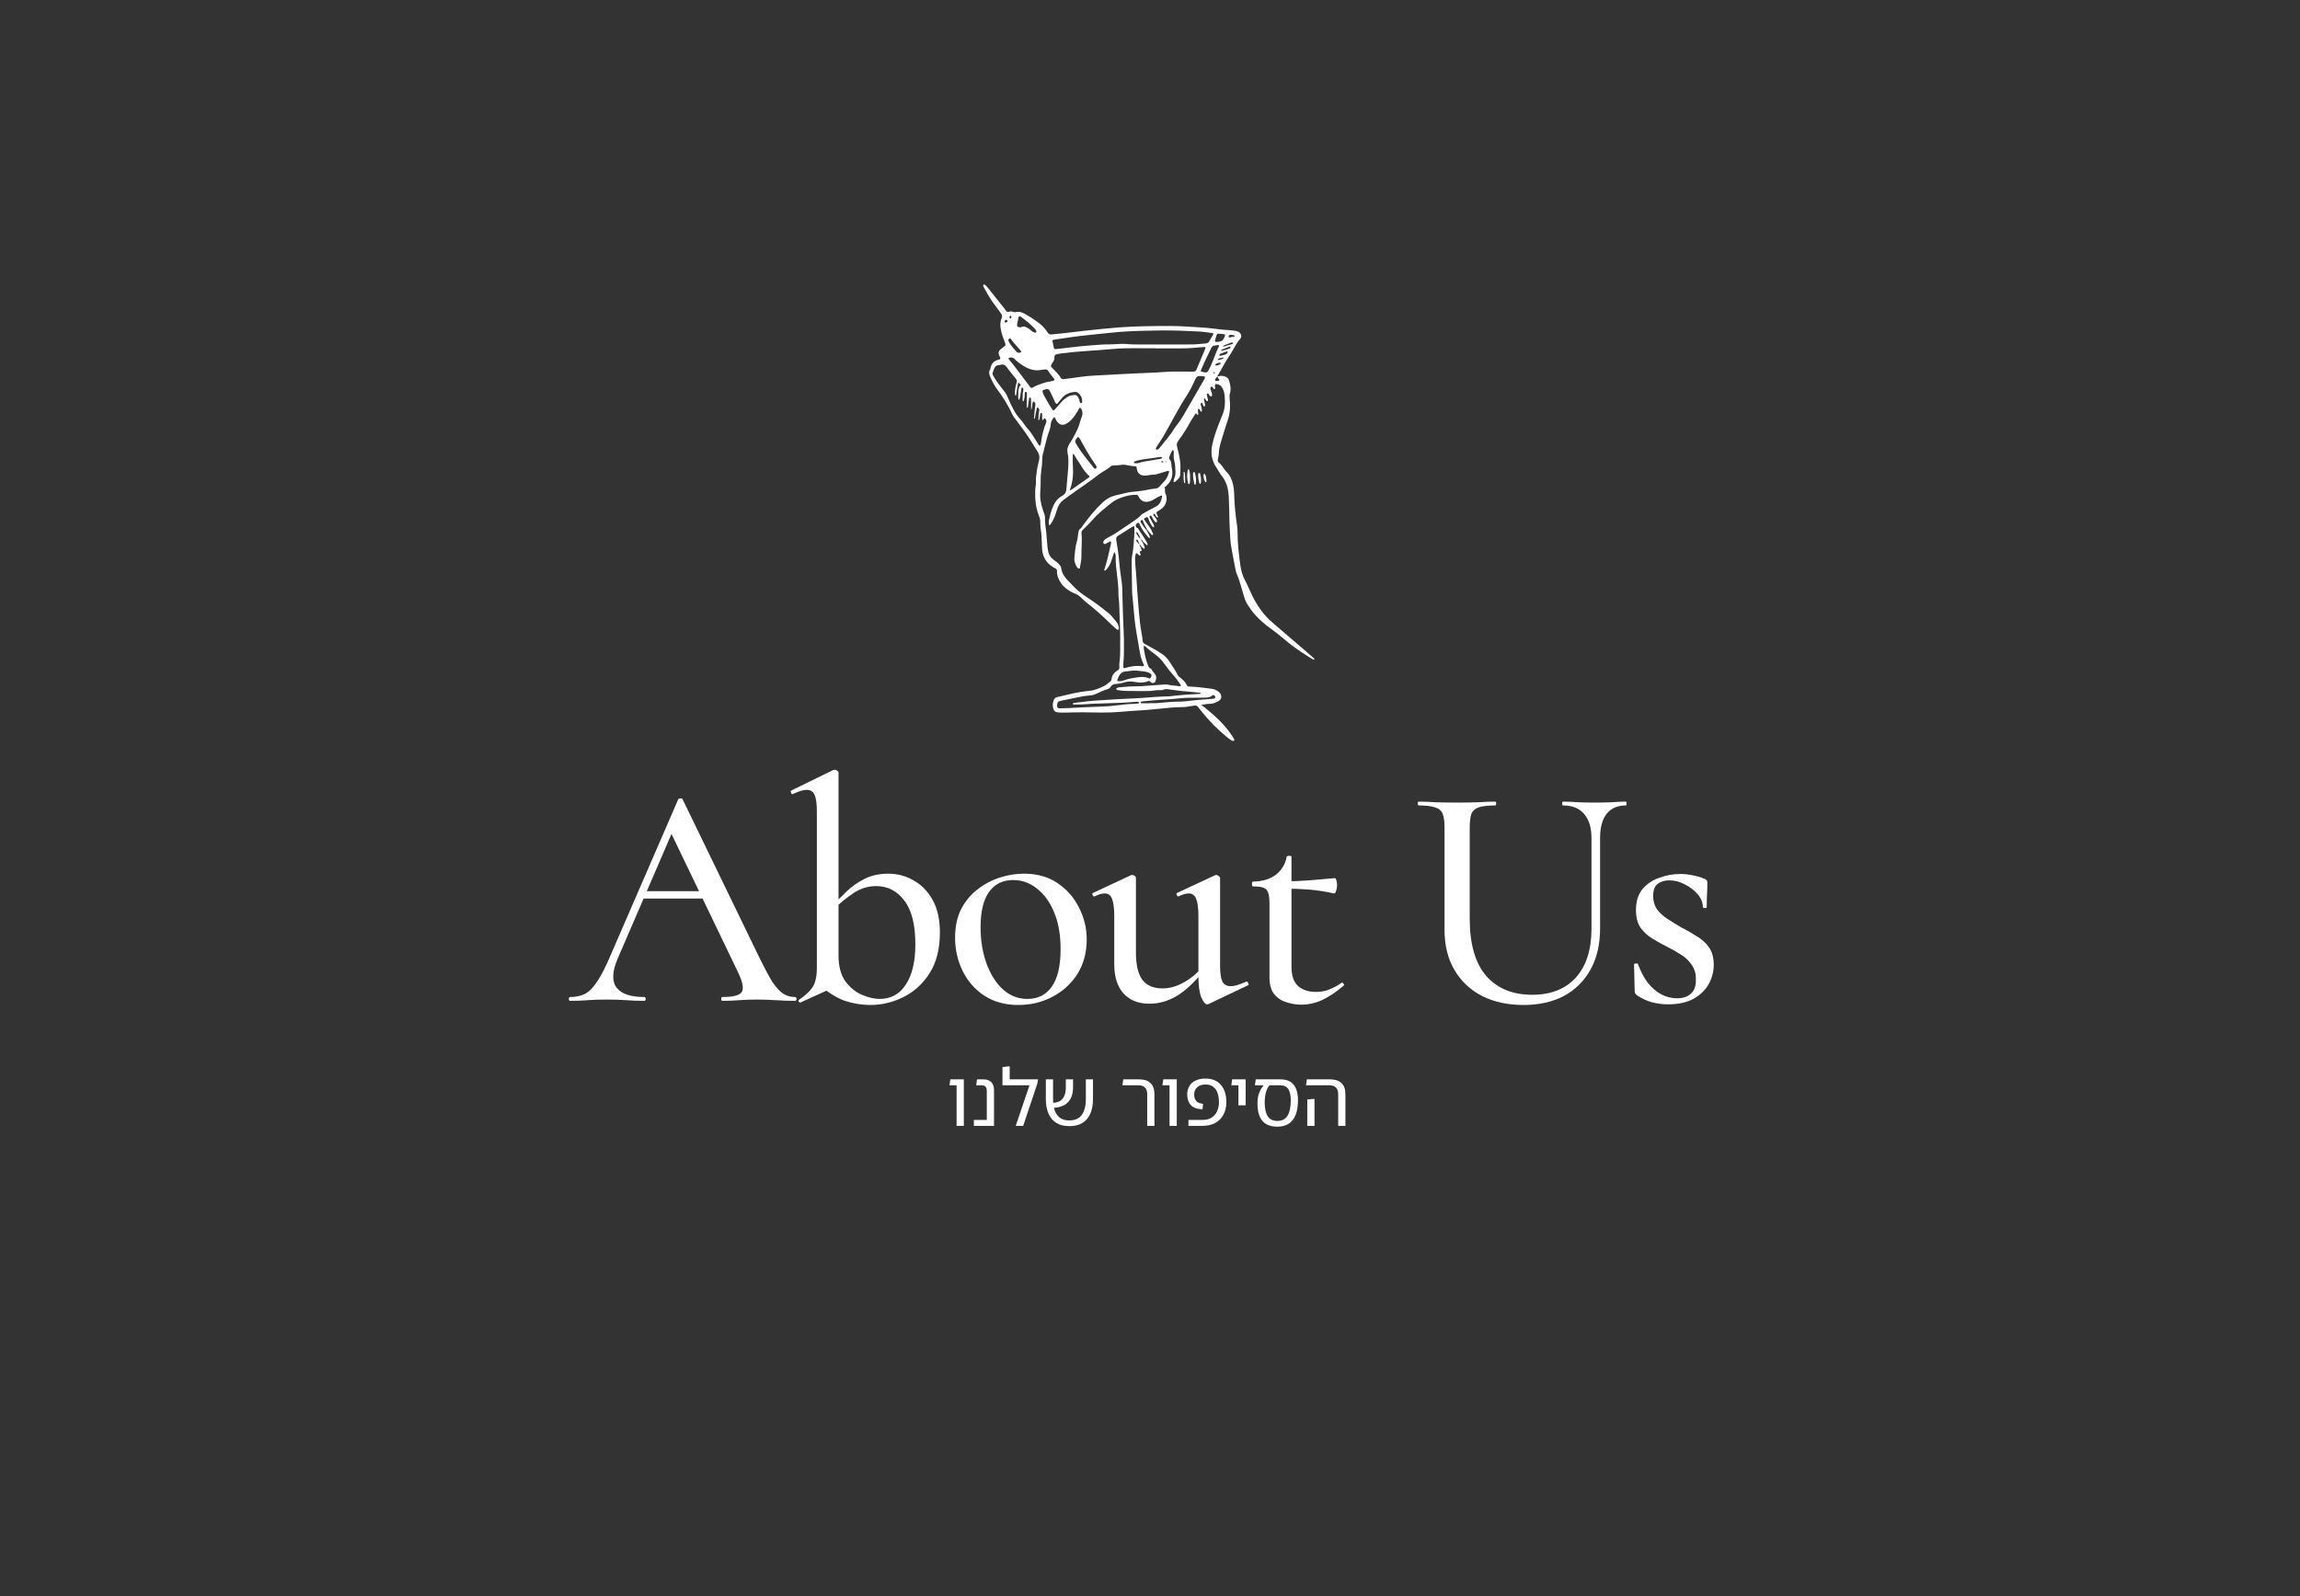 <svg width="938" height="651" viewBox="0 0 938 651" fill="none" xmlns="http://www.w3.org/2000/svg">
<rect x="0" y="0" width="938" height="651" fill="#333333" stroke="none"/>
<g clip-path="url(#clip0_2620_4895)">
<path d="M467.66 216.316C468.059 217.207 468.667 217.994 468.927 218.947C468.972 219.117 469.012 219.314 468.842 219.413C468.676 219.511 468.511 219.395 468.399 219.265C467.012 217.65 465.705 215.971 464.828 214.011C464.734 213.805 464.662 213.586 464.55 213.389C464.447 213.219 464.241 213.21 464.089 213.277C463.664 213.47 463.266 213.702 463.23 214.248C463.199 214.727 463.217 215.17 463.821 215.322C463.964 215.358 464.103 215.524 464.192 215.663C465.454 217.65 466.877 219.538 467.925 221.659C467.996 221.807 468.01 221.986 468.036 222.156C468.045 222.201 468.005 222.29 467.974 222.299C467.88 222.331 467.732 222.375 467.678 222.331C467.164 221.879 466.667 221.404 466.166 220.939C465.969 220.567 465.763 220.2 465.365 220.004C465.342 219.793 465.248 219.659 465.025 219.65C465.011 218.858 464.438 218.307 464.147 217.636C464.036 217.386 463.96 217.081 463.597 217.059C463.36 217.045 463.36 217.52 463.655 217.931C464.085 218.527 464.358 219.243 465.034 219.641C465.065 219.847 465.163 219.981 465.392 219.977C465.378 220.464 465.615 220.818 465.973 221.118C466.206 221.937 466.77 222.63 466.864 223.499C466.873 223.588 466.797 223.727 466.721 223.772C466.645 223.816 466.479 223.812 466.412 223.758C466.103 223.512 465.817 223.239 465.521 222.98C465.307 222.617 465.168 222.178 464.653 222.116C464.684 221.811 464.653 221.534 464.398 221.324C464.331 220.863 464.147 220.46 463.807 220.147C463.754 220.097 463.579 220.106 463.512 220.16C463.44 220.214 463.387 220.362 463.409 220.447C463.525 220.908 463.848 221.216 464.228 221.476C464.326 221.722 464.434 221.959 464.68 222.093C464.774 222.519 464.953 222.903 465.235 223.239C465.356 223.619 465.495 224 465.593 224.389C465.638 224.564 465.548 224.761 465.351 224.761C464.702 224.761 464.734 225.087 464.935 225.53C465.007 225.687 465.06 225.853 465.119 226.014C465.177 226.175 465.222 226.358 465.074 226.484C464.859 226.658 464.631 226.56 464.452 226.408C464.147 226.157 463.866 225.879 463.602 225.638C463.082 225.759 463.118 226.166 463.064 226.47C462.85 227.67 462.903 228.882 462.997 230.091C463.167 232.333 463.409 234.566 463.521 236.812C463.669 239.806 463.964 242.787 464.174 245.776C464.376 248.654 464.658 251.518 464.971 254.377C465.154 256.033 465.49 257.676 465.745 259.327C465.857 260.065 465.938 260.813 466.045 261.551C466.121 262.102 466.425 262.397 466.94 262.688C469.294 264.022 471.728 265.207 473.953 266.765C475.206 267.642 476.244 268.703 477.027 269.996C478.101 271.768 479.421 273.388 480.281 275.295C480.504 275.791 480.925 276.087 481.341 276.404C482.451 277.246 483.458 278.19 484.04 279.497C484.205 279.864 484.483 279.993 484.854 280.016C486.179 280.101 487.504 280.159 488.819 280.289C490.596 280.468 492.364 280.701 494.131 280.924C495.062 281.041 495.903 281.417 496.682 281.927C497.013 282.146 497.34 282.41 497.577 282.723C498.427 283.842 498.163 285.328 496.924 285.977C495.814 286.559 494.682 287.096 493.339 287.082C492.261 287.073 491.178 287.328 489.844 287.498C490.524 287.986 491.039 288.313 491.5 288.698C493.581 290.434 495.648 292.188 497.564 294.108C499.358 295.912 500.96 297.876 502.397 299.975C502.75 300.494 503.055 301.054 503.341 301.618C503.399 301.734 503.346 301.98 503.252 302.083C503.162 302.181 502.934 302.24 502.8 302.204C502.527 302.128 502.258 302.002 502.021 301.846C501.493 301.497 500.956 301.148 500.473 300.745C496.7 297.599 493.187 294.193 490.157 290.313C489.661 289.678 489.115 289.078 488.654 288.416C488.224 287.798 487.678 287.695 486.998 287.816C486.206 287.955 485.396 288.013 484.608 288.174C483.525 288.393 482.433 288.425 481.337 288.434C478.741 288.456 476.163 288.738 473.586 289.007C470.207 289.356 466.824 289.691 463.427 289.848C461.127 289.955 458.835 290.237 456.535 290.376C454.235 290.515 451.93 290.667 449.625 290.64C444.609 290.582 439.597 290.43 434.584 290.649C433.488 290.698 432.4 290.676 431.304 290.555C430.369 290.452 429.823 289.942 429.577 289.1C429.245 287.968 429.263 286.823 429.675 285.704C429.93 285.015 430.373 284.513 431.112 284.334C431.671 284.2 432.23 284.066 432.79 283.941C435.488 283.354 438.156 282.62 440.89 282.213C442.027 282.043 443.168 281.864 444.313 281.766C446.488 281.582 448.44 280.701 450.346 279.774C451.308 279.304 452.096 278.476 452.964 277.81C453.215 277.617 453.268 277.335 453.304 277.049C453.501 275.438 454.374 274.274 455.743 273.478C456.307 273.151 456.562 272.779 456.504 272.095C456.414 271.003 456.54 269.911 456.678 268.819C456.79 267.964 456.835 267.096 456.831 266.232C456.822 262.142 456.942 258.038 456.71 253.961C456.504 250.336 456.607 246.698 456.164 243.087C456.128 242.8 456.119 242.509 456.128 242.223C456.186 239.676 455.855 237.17 455.564 234.646C455.287 232.248 454.982 229.84 455 227.41C455.005 226.689 455.058 225.929 454.427 225.137C453.98 226.484 453.55 227.661 453.201 228.864C452.772 230.35 451.903 231.545 450.887 232.659C450.771 232.785 450.574 232.82 450.427 232.7C450.364 232.646 450.337 232.489 450.364 232.4C450.449 232.064 450.561 231.737 450.668 231.411C451.621 228.506 452.176 225.504 452.906 222.541C453.04 222.004 453.219 221.436 453.094 220.881C452.731 220.711 452.507 220.916 452.266 221.055C451.818 221.31 451.375 221.574 450.914 221.811C450.637 221.955 450.355 221.919 450.127 221.682C449.84 221.382 449.903 221.064 450.069 220.733C450.252 220.357 450.543 220.075 450.883 219.86C451.42 219.525 451.957 219.185 452.525 218.907C453.564 218.397 454.544 217.797 455.501 217.153C457.654 215.707 459.82 214.284 461.964 212.821C463.199 211.979 464.443 211.138 465.436 209.988C465.723 209.657 466.179 209.455 466.577 209.236C468.139 208.372 469.688 207.473 471.29 206.69C473.067 205.822 473.626 204.26 473.935 202.506C473.975 202.268 473.72 202.054 473.492 202.147C473.067 202.322 472.641 202.501 472.239 202.72C471.585 203.083 470.968 203.521 470.305 203.861C469.746 204.148 469.155 204.421 468.551 204.564C466.68 205.012 465.159 204.264 464.322 202.492C464.089 202.004 463.825 201.825 463.279 201.816C461.525 201.781 459.856 202.143 458.195 202.671C456.432 203.23 454.781 203.92 453.304 205.119C450.614 207.298 447.858 209.37 445.589 212.024C444.354 213.465 442.962 214.772 441.606 216.11C441.203 216.504 440.993 216.898 441.055 217.471C441.387 220.581 440.97 223.691 441.029 226.801C441.06 228.417 440.648 230.001 440.402 231.594C440.353 231.921 440.008 232.024 439.744 231.84C439.35 231.567 439.091 231.187 438.889 230.775C438.348 229.67 438.035 228.511 438.178 227.267C438.415 225.213 438.514 223.145 439.1 221.127C439.485 219.807 439.614 218.415 439.82 217.05C439.901 216.513 440.022 216.047 440.501 215.721C440.993 215.39 441.248 214.853 441.588 214.387C444.036 211.026 446.627 207.791 449.675 204.944C451.134 203.58 452.807 202.604 454.745 202.103C455.801 201.83 456.889 201.664 457.936 201.36C460.111 200.729 462.344 200.532 464.582 200.326C465.495 200.246 466.407 200.089 467.311 199.91C468.556 199.659 469.791 199.382 471.057 199.301C471.912 199.248 472.579 198.903 473.107 198.2C473.554 197.605 474.087 197.068 474.624 196.549C475.743 195.466 476.307 194.092 476.741 192.647C476.875 192.19 476.611 191.949 476.222 192.069C474.848 192.494 473.465 192.893 472.086 193.318C471.532 193.488 470.981 193.64 470.395 193.627C469.701 193.613 469.025 193.716 468.341 193.85C467.723 193.971 467.079 193.998 466.448 193.967C465.016 193.895 463.973 192.964 463.678 191.564C463.619 191.282 463.606 190.991 463.552 190.709C463.494 190.382 463.27 190.194 462.957 190.185C461.565 190.145 460.218 189.836 458.858 189.595C458.522 189.536 458.164 189.514 457.824 189.559C456.508 189.729 455.193 189.868 453.863 189.863C453.492 189.863 453.192 190.015 452.933 190.248C451.894 191.179 450.686 191.855 449.514 192.588C449.026 192.893 448.534 193.202 448.082 193.555C444.09 196.688 439.82 199.436 435.726 202.434C435.077 202.913 434.437 203.405 433.779 203.87C432.4 204.846 431.573 206.193 431.098 207.791C430.87 208.565 430.597 209.326 430.36 210.095C429.93 211.487 429.138 212.7 428.422 213.944C428.355 214.06 428.149 214.159 428.006 214.159C427.8 214.159 427.742 213.94 427.737 213.774C427.728 213.259 427.67 212.722 427.778 212.226C428.136 210.534 428.574 208.865 429.183 207.24C429.979 205.119 431.197 203.324 433.197 202.219C434.405 201.552 434.844 200.626 434.92 199.301C435.072 196.773 435.421 194.253 435.569 191.725C435.699 189.429 435.918 187.12 435.399 184.833C435.072 183.396 435.439 182.094 436.245 180.895C437.243 179.409 438.044 177.811 438.872 176.227C439.435 175.149 439.91 174.052 440.223 172.871C440.501 171.815 440.899 170.79 441.252 169.756C441.543 168.901 441.539 168.055 441.208 167.219C441.123 167.008 440.997 166.811 440.872 166.619C440.635 166.261 440.25 166.261 440.062 166.619C439.901 166.923 439.789 167.259 439.606 167.55C438.5 169.304 437.395 171.063 435.663 172.302C435.336 172.535 435.005 172.772 434.643 172.942C433.403 173.533 432.284 173.296 431.371 172.271C430.986 171.841 430.669 171.372 430.454 170.821C430.145 170.025 429.97 170.011 429.496 170.629C428.959 171.331 428.623 172.079 428.547 172.987C428.476 173.837 428.292 174.706 428.001 175.511C427.12 177.955 426.462 180.456 425.867 182.985C425.737 183.544 425.634 184.117 425.45 184.658C425.146 185.545 425.088 186.444 425.061 187.375C425.021 188.87 424.913 190.373 424.681 191.846C424.461 193.224 424.394 194.593 424.403 195.976C424.412 197.417 424.39 198.854 424.265 200.295C424.032 202.975 424.452 205.571 425.361 208.104C425.75 209.182 426.243 210.261 426.184 211.442C426.09 213.416 426.529 215.331 426.708 217.278C426.887 219.229 427.012 221.185 427.196 223.136C427.258 223.821 427.402 224.501 427.558 225.172C427.863 226.452 428.547 227.495 429.626 228.265C430.422 228.838 431.228 229.401 431.89 230.131C432.315 230.601 432.705 231.08 432.79 231.76C433.045 233.733 434.119 235.295 435.435 236.705C436.415 237.761 437.431 238.786 438.446 239.806C440.205 241.574 442.277 242.952 444.345 244.308C447.003 246.054 449.505 247.991 451.975 249.978C453.282 251.026 454.266 252.408 455.318 253.702C455.944 254.467 456.28 255.407 456.311 256.414C456.311 256.557 456.213 256.772 456.097 256.834C455.976 256.901 455.756 256.87 455.613 256.803C455.407 256.705 455.228 256.552 455.058 256.396C454.163 255.581 453.255 254.78 452.396 253.93C449.312 250.896 446.05 248.063 442.653 245.382C441.933 244.814 441.302 244.129 440.626 243.498C440.031 242.948 439.395 242.487 438.608 242.205C437.189 241.695 435.922 240.889 434.728 239.972C433.94 239.372 433.269 238.665 432.714 237.846C431.734 236.387 431 234.834 431.067 233.022C431.089 232.436 430.919 232.037 430.346 231.805C429.975 231.657 429.639 231.424 429.299 231.209C426.439 229.392 425.075 226.739 424.949 223.4C424.931 222.939 424.904 222.478 424.9 222.017C424.873 219.829 424.757 217.65 424.39 215.479C424.224 214.521 424.265 213.523 424.242 212.548C424.229 211.962 424.103 211.429 423.884 210.883C422.873 208.35 422.278 205.719 422.201 202.989C422.152 201.261 422.103 199.53 422.425 197.816C422.479 197.534 422.492 197.243 422.483 196.952C422.403 193.81 423.003 190.763 423.741 187.733C424.027 186.551 423.911 185.451 423.284 184.408C423.079 184.063 422.868 183.719 422.653 183.379C421.727 181.92 420.801 180.461 419.879 178.997C418.125 176.218 416.129 173.609 414.155 170.987C413.636 170.293 413.112 169.613 412.745 168.821C411.125 165.299 409.098 162.023 406.767 158.931C405.54 157.311 404.641 155.507 403.826 153.659C403.397 152.683 403.137 151.708 403.786 150.696C403.961 150.423 403.956 150.034 404.05 149.698C404.43 148.333 405.223 147.34 406.623 146.915C406.954 146.816 407.286 146.713 407.603 146.583C407.903 146.458 408.037 146.199 407.912 145.885C407.747 145.456 407.505 145.053 407.366 144.619C407.12 143.84 407.259 143.133 407.917 142.592C408.449 142.153 408.995 141.728 409.541 141.303C410.159 140.828 410.186 140.757 409.917 140.005C409.59 139.083 409.264 138.161 408.924 137.239C408.561 136.264 408.342 135.252 408.149 134.232C407.863 132.728 407.854 131.238 408.489 129.819C408.816 129.094 408.727 128.531 408.261 127.908C407.084 126.342 405.957 124.74 404.806 123.156C403.397 121.214 402.291 119.057 401.092 116.958C401.011 116.81 400.958 116.631 400.94 116.465C400.931 116.367 400.998 116.242 401.065 116.157C401.181 116.013 401.387 115.946 401.522 116.049C401.884 116.331 402.256 116.618 402.542 116.967C404.927 119.929 407.295 122.905 409.666 125.881C409.774 126.015 409.872 126.159 409.957 126.311C410.356 127.027 410.817 127.497 411.747 127.098C412.49 126.781 413.202 127.407 413.931 127.349C414.67 127.291 415.372 127.045 416.142 127.26C416.813 127.452 417.458 127.694 418.053 128.038C420.147 129.26 422.193 130.558 424.09 132.061C425.365 133.068 426.404 134.317 427.303 135.66C427.706 136.264 428.162 136.496 428.887 136.407C430.543 136.206 432.212 136.085 433.868 135.897C436.616 135.588 439.355 135.243 442.103 134.935C444.564 134.657 447.025 134.398 449.491 134.156C451.783 133.932 454.078 133.713 456.374 133.538C463.275 133.015 470.198 132.97 477.108 132.965C481.713 132.965 486.322 133.323 490.923 133.632C493.621 133.811 496.302 134.227 498.996 134.496C500.544 134.653 502.102 134.657 503.641 134.917C504.102 134.993 504.55 135.078 504.966 135.284C506.201 135.892 506.63 137.284 505.709 138.309C503.981 140.224 503.073 142.632 501.636 144.717C500.231 146.762 499.045 148.937 497.823 151.094C497.367 151.896 496.906 152.692 496.449 153.493C496.253 153.766 496.029 154.021 495.854 154.303C495.689 154.576 495.389 154.876 495.617 155.203C495.778 155.435 496.132 155.373 496.409 155.346C496.718 155.315 497.125 155.453 497.25 155.01C497.349 154.661 496.969 154.581 496.83 154.361C496.655 154.084 496.548 153.762 496.409 153.457C496.825 153.636 497.197 153.381 497.586 153.332C498.414 153.225 499.197 153.395 499.94 153.735C500.54 154.008 500.996 154.442 501.198 155.086C501.766 156.921 502.164 158.778 501.565 160.68C501.381 161.258 501.39 161.79 501.457 162.372C501.811 165.375 501.726 168.337 500.746 171.251C499.734 174.254 498.83 177.288 497.908 180.322C497.456 181.812 497.13 183.325 497.076 184.9C497.049 185.697 496.843 186.493 496.682 187.281C496.566 187.831 496.611 188.292 497.08 188.677C497.98 189.42 498.642 190.364 499.291 191.322C499.582 191.752 499.895 192.172 500.267 192.53C501.779 194.003 502.5 195.878 502.925 197.869C503.176 199.046 503.305 200.268 503.332 201.472C503.431 205.862 503.878 210.212 504.532 214.548C504.661 215.407 504.724 216.267 504.715 217.13C504.684 221.641 505.23 226.108 505.856 230.556C506.161 232.713 506.72 234.821 507.794 236.79C508.868 238.759 509.665 240.876 510.667 242.885C512.712 246.993 515.254 250.748 518.763 253.773C524.133 258.405 529.517 263.019 534.896 267.642C535.245 267.942 535.576 268.264 535.903 268.586C536.015 268.698 536.144 268.886 535.983 269.002C535.88 269.078 535.634 269.052 535.509 268.98C534.86 268.609 534.225 268.21 533.589 267.816C530.013 265.588 526.576 263.167 523.377 260.419C521.672 258.956 519.904 257.564 518.074 256.257C515.912 254.709 513.898 252.99 512.099 251.026C510.846 249.656 509.786 248.152 508.788 246.6C508.13 245.575 507.669 244.456 507.329 243.288C506.89 241.798 506.447 240.307 506.017 238.808C505.606 237.367 505.176 235.94 504.567 234.561C504.03 233.344 503.807 232.024 503.556 230.726C503.149 228.636 502.8 226.533 502.375 224.447C502.008 222.635 501.766 220.818 501.703 218.965C501.632 216.893 501.43 214.821 501.403 212.749C501.359 209.464 501.278 206.18 501.135 202.895C501.063 201.27 500.857 199.677 500.374 198.133C499.922 196.697 499.314 195.345 498.311 194.177C497.792 193.569 497.398 192.853 496.964 192.172C496.655 191.684 496.409 191.156 496.082 190.687C494.024 187.76 493.67 184.538 494.44 181.136C495.219 177.7 496.44 174.406 497.765 171.148C497.984 170.615 498.181 170.074 498.414 169.546C499.519 167.053 499.725 164.448 499.47 161.759C499.349 160.474 499.117 159.289 498.45 158.152C497.926 157.257 497.255 156.805 496.27 156.688C495.639 156.612 495.434 156.791 495.474 157.44C495.483 157.61 495.528 157.78 495.55 157.955C495.581 158.241 495.666 158.599 495.304 158.689C494.973 158.769 494.856 158.411 494.695 158.188C494.597 158.049 494.503 157.897 494.386 157.776C494.189 157.57 493.818 157.718 493.702 158.009C493.532 158.425 493.666 158.792 493.818 159.172C494.069 159.817 494.337 160.457 494.315 161.168C494.306 161.405 494.239 161.651 493.975 161.692C493.831 161.714 493.635 161.625 493.518 161.522C493.348 161.374 493.241 161.159 493.089 160.989C492.887 160.765 492.811 160.233 492.368 160.519C492.055 160.725 492.167 161.137 492.265 161.481C492.39 161.924 492.52 162.367 492.596 162.819C492.641 163.084 492.726 163.459 492.435 163.598C492.091 163.764 491.965 163.388 491.809 163.164C491.679 162.981 491.589 162.766 491.446 162.591C491.392 162.524 491.218 162.493 491.137 162.529C491.066 162.564 490.999 162.721 491.012 162.811C491.102 163.321 491.222 163.822 491.321 164.328C491.375 164.61 491.419 164.896 491.446 165.182C491.469 165.411 491.469 165.679 491.213 165.773C490.94 165.876 490.824 165.643 490.717 165.442C490.511 165.039 490.48 164.547 490.104 164.229C489.661 164.448 489.58 164.78 489.714 165.236C489.942 166.006 490.229 166.771 490.153 167.599C490.144 167.702 490.095 167.85 490.019 167.894C489.835 168.006 489.692 167.872 489.602 167.72C489.455 167.474 489.334 167.214 489.191 166.964C489.097 166.798 488.949 166.735 488.757 166.802C488.564 166.874 488.51 167.044 488.519 167.214C488.546 167.675 488.6 168.132 488.636 168.588C488.654 168.857 488.801 169.188 488.434 169.317C488.385 169.335 488.224 168.968 488.09 168.803C487.924 168.601 487.678 168.53 487.521 168.776C486.685 170.087 485.812 171.381 485.065 172.745C483.847 174.979 482.5 177.118 480.992 179.163C480.755 179.49 480.54 179.83 480.316 180.17C479.985 180.676 479.855 181.217 479.99 181.817C480.115 182.381 480.173 182.962 480.348 183.504C480.773 184.828 480.916 186.207 481.198 187.558C481.605 189.501 481.341 191.465 481.337 193.421C481.337 194.2 481.001 194.875 480.446 195.421C480.034 195.824 479.614 196.222 479.171 196.589C479.068 196.674 478.857 196.656 478.71 196.63C478.656 196.621 478.589 196.424 478.611 196.33C478.719 195.824 478.772 195.287 478.992 194.831C479.381 194.012 479.417 193.175 479.377 192.302C479.309 190.749 479.278 189.192 478.853 187.679C478.634 186.892 478.616 186.09 478.678 185.276C478.71 184.878 478.705 184.47 478.678 184.068C478.665 183.92 478.567 183.732 478.446 183.652C478.28 183.54 478.132 183.696 478.047 183.839C477.868 184.135 477.68 184.426 477.542 184.739C477.305 185.263 477.121 185.809 476.884 186.332C476.727 186.677 476.709 186.981 476.955 187.29C477.595 188.095 477.819 189.022 477.765 190.042C477.748 190.378 477.868 190.718 477.936 191.058C478.508 193.886 477.81 196.303 475.591 198.214C475.416 198.366 475.237 198.509 475.076 198.675C475 198.755 474.901 198.921 474.933 198.97C475.376 199.695 474.91 200.527 475.295 201.302C476.271 203.271 475.702 205.822 474.029 207.258C473.465 207.741 472.798 208.104 472.176 208.52C471.563 208.927 471.509 209.089 471.818 209.809C471.952 210.127 472.131 210.422 472.265 210.74C472.301 210.825 472.265 210.99 472.194 211.049C472.14 211.093 471.975 211.071 471.894 211.022C471.536 210.798 471.357 210.44 471.182 210.069C471.089 209.867 470.936 209.688 470.775 209.532C470.73 209.487 470.551 209.532 470.475 209.585C470.395 209.643 470.301 209.778 470.314 209.854C470.422 210.391 470.874 210.709 471.174 211.12C471.514 211.586 471.903 212.029 471.885 212.651C471.885 212.758 471.836 212.888 471.764 212.96C471.63 213.094 471.447 213.071 471.299 212.973C470.851 212.682 470.569 212.239 470.301 211.796C470.064 211.402 469.876 210.982 469.652 210.579C469.531 210.364 469.348 210.221 469.093 210.342C468.77 210.494 468.739 210.767 468.873 211.058C468.994 211.317 469.137 211.568 469.281 211.818C469.504 212.221 469.782 212.602 469.952 213.027C470.229 213.716 470.923 214.289 470.587 215.161C469.777 214.821 469.468 214.038 469.079 213.362C468.739 212.772 468.538 212.096 468.283 211.451C468.059 210.892 467.929 210.825 467.379 211.049C467.168 211.134 466.962 211.246 466.765 211.362C466.577 211.469 466.595 211.671 466.658 211.818C466.77 212.082 466.909 212.338 467.07 212.57C467.562 213.282 468.072 213.98 468.582 214.678C469.191 215.524 469.706 216.423 470.104 217.386C470.207 217.632 470.449 217.985 470.167 218.173C469.791 218.424 469.554 218.008 469.339 217.775C468.833 217.224 468.363 216.647 467.875 216.079C467.249 214.736 466.363 213.523 466 212.096C465.588 212.065 465.356 212.212 465.208 212.481C465.087 212.704 465.168 212.937 465.284 213.13C465.969 214.257 466.739 215.322 467.652 216.285L467.66 216.316ZM436.236 199.941C436.54 199.981 436.8 199.856 437.037 199.691C439.395 198.044 441.749 196.392 444.099 194.732C444.224 194.643 444.273 194.455 444.376 194.285C443.025 193.072 441.883 191.676 441.011 190.154C440.089 188.552 438.952 187.102 438.075 185.482C437.963 185.276 437.793 185.119 437.52 185.164C437.52 186.704 437.426 188.248 437.538 189.778C437.793 193.264 437.551 196.67 436.271 199.95L436.236 199.937V199.941ZM471.151 142.099C471.151 142.099 471.151 142.068 471.151 142.055C470.865 142.055 470.574 142.055 470.287 142.055C464.756 142.108 459.225 141.835 453.698 142.359C450.717 142.641 447.728 142.851 444.739 143.044C440.653 143.308 436.58 143.666 432.521 144.185C432.007 144.252 431.496 144.35 430.991 144.462C430.346 144.605 429.975 144.995 430.029 145.684C430.1 146.543 429.8 147.259 429.254 147.904C429.107 148.074 429.026 148.302 428.919 148.508C428.48 149.327 428.462 149.394 429.066 150.003C430.364 151.314 431.689 152.603 432.673 154.182C432.92 154.576 433.282 154.679 433.712 154.634C433.94 154.612 434.173 154.59 434.401 154.563C438.46 154.102 442.483 153.319 446.582 153.162C450.037 153.032 453.488 152.782 456.942 152.607C461.203 152.397 465.463 152.177 469.724 152.021C473.178 151.896 476.62 151.475 480.084 151.546C482.218 151.591 484.348 151.538 486.483 151.578C487.284 151.591 487.741 151.314 488.045 150.549C488.877 148.463 489.79 146.409 490.667 144.341C490.981 143.599 491.294 142.856 491.585 142.104C491.71 141.786 491.509 141.522 491.178 141.527C491.008 141.527 490.833 141.544 490.663 141.558C487.566 141.844 484.465 142.126 481.346 142.104C477.944 142.077 474.543 142.099 471.142 142.099H471.151ZM429.156 138.801C429.371 139.853 429.554 140.864 429.782 141.862C429.867 142.238 430.172 142.417 430.566 142.395C430.794 142.381 431.022 142.345 431.255 142.319C433.828 142.019 436.401 141.706 438.979 141.428C440.926 141.218 442.872 141.025 444.828 140.887C447.415 140.699 449.992 140.421 452.593 140.466C453.917 140.488 455.242 140.341 456.562 140.291C457.368 140.26 458.182 140.202 458.979 140.282C461.051 140.488 463.123 140.502 465.199 140.502C472.176 140.502 479.153 140.533 486.125 140.484C487.964 140.47 489.804 140.233 491.639 140.081C492.225 140.032 492.775 139.862 493.106 139.302C493.661 138.358 494.221 137.418 494.758 136.465C494.928 136.165 494.78 135.897 494.418 135.852C492.587 135.619 490.766 135.297 488.927 135.208C486.452 135.087 483.977 134.961 481.502 134.881C476.432 134.72 471.357 134.764 466.282 134.917C461.556 135.055 456.839 135.252 452.141 135.803C448.422 136.237 444.689 136.532 440.97 136.975C437.713 137.365 434.468 137.87 431.219 138.34C430.543 138.439 429.854 138.506 429.151 138.806L429.156 138.801ZM489.728 282.786C489.638 282.719 489.558 282.607 489.464 282.594C488.036 282.401 486.613 282.245 485.172 282.142C482.706 281.963 480.245 281.676 477.792 281.336C476.593 281.17 475.443 280.853 474.248 281.39C473.854 281.569 473.34 281.475 472.879 281.497C472.248 281.528 471.599 281.479 470.981 281.6C469.554 281.882 468.112 281.873 466.676 281.873C464.08 281.873 461.489 281.864 458.898 281.801C457.864 281.775 456.839 281.596 455.81 281.466C455.524 281.43 455.242 281.3 455.228 280.956C455.215 280.66 455.497 280.602 455.698 280.53C455.967 280.437 456.253 280.356 456.535 280.334C458.486 280.186 460.442 279.94 462.393 279.949C466.497 279.967 470.556 279.439 474.637 279.197C475.282 279.157 475.908 279.143 476.517 279.304C477.918 279.68 479.381 279.582 480.791 279.882C480.956 279.917 481.135 279.886 481.305 279.877C481.551 279.864 481.69 279.586 481.543 279.38C480.661 278.172 479.864 276.883 478.862 275.782C477.461 274.243 476.181 272.618 474.982 270.927C473.944 269.459 472.753 268.143 471.308 267.056C469.88 265.982 468.426 264.943 467.141 263.69C467.025 263.578 466.85 263.52 466.694 263.467C466.555 263.417 466.452 263.489 466.448 263.628C466.439 263.856 466.416 264.084 466.448 264.308C466.797 266.528 467.186 268.729 467.992 270.846C468.283 271.611 468.439 272.377 469.298 272.726C469.491 272.802 469.688 273.017 469.764 273.214C470.006 273.827 470.466 274.247 470.878 274.731C471.728 275.729 471.643 276.856 471.165 277.98C470.918 278.557 470.261 278.754 469.715 278.472C469.562 278.396 469.401 278.302 469.298 278.172C468.954 277.738 468.551 277.72 468.068 277.908C466.398 278.552 464.711 278.485 462.97 278.177C461.444 277.904 459.878 277.85 458.357 278.378C457.26 278.758 456.106 278.897 454.964 278.982C454.132 279.045 453.55 279.336 453.085 279.993C452.713 280.517 452.27 280.969 451.617 281.139C450.051 281.56 448.601 282.262 447.146 282.965C446.363 283.345 445.549 283.587 444.667 283.654C443.575 283.739 442.479 283.838 441.409 284.044C438.585 284.585 435.77 285.185 432.951 285.766C432.669 285.825 432.4 285.937 432.118 285.99C431.59 286.093 431.331 286.451 431.219 286.926C431.143 287.257 431.094 287.606 431.107 287.946C431.125 288.586 431.425 288.908 432.069 288.908C433.219 288.908 434.374 288.872 435.524 288.819C439.726 288.626 443.924 288.34 448.126 288.241C450.838 288.179 453.528 287.977 456.213 287.628C457.981 287.4 459.748 287.131 461.543 287.131C462.29 287.131 463.038 287.055 463.785 286.993C464.009 286.975 464.237 286.917 464.447 286.836C464.519 286.809 464.586 286.657 464.582 286.568C464.573 286.478 464.474 286.33 464.403 286.321C464.067 286.277 463.722 286.236 463.382 286.254C461.543 286.371 459.704 286.55 457.864 286.626C453.89 286.791 449.916 286.917 445.947 287.037C444.739 287.073 443.535 287.158 442.326 287.252C440.836 287.369 439.333 287.337 437.838 287.355C437.677 287.355 437.448 287.301 437.489 287.082C437.511 286.961 437.69 286.805 437.824 286.778C438.33 286.666 438.84 286.585 439.355 286.523C439.811 286.465 440.277 286.478 440.733 286.406C443.866 285.91 447.034 285.74 450.194 285.529C454.217 285.261 458.245 285.033 462.272 284.871C467.052 284.679 471.8 284.07 476.584 284.021C477.045 284.017 477.501 283.936 477.958 283.891C479.56 283.73 481.162 283.533 482.769 283.413C484.894 283.251 487.025 283.153 489.15 283.023C489.361 283.01 489.593 283.023 489.71 282.782L489.728 282.786ZM462.639 217.448C462.639 216.495 462.657 215.743 462.63 214.996C462.621 214.75 462.416 214.58 462.147 214.696C461.834 214.835 461.529 215.005 461.239 215.188C459.833 216.079 458.459 217.019 457.027 217.869C455.023 219.059 455.027 219.037 455.398 221.261C455.716 223.19 456.065 225.123 456.231 227.07C456.513 230.399 456.884 233.711 457.417 237.009C457.582 238.039 457.654 239.063 457.681 240.102C457.761 243.212 457.86 246.318 457.94 249.428C458.07 254.61 458.486 259.779 458.379 264.966C458.343 266.635 458.357 268.304 458.178 269.969C458.097 270.707 458.133 271.464 458.146 272.207C458.146 272.368 458.298 272.506 458.495 272.511C458.607 272.511 458.732 272.52 458.835 272.484C461.163 271.674 463.543 271.446 465.982 271.741C466.416 271.795 466.64 271.468 466.443 271.079C465.494 269.208 465.025 267.203 464.698 265.145C464.295 262.648 463.821 260.159 463.414 257.662C463.136 255.957 462.881 254.248 462.702 252.534C462.402 249.616 462.169 246.685 461.905 243.762C461.843 243.073 461.713 242.388 461.7 241.704C461.623 237.73 461.561 233.756 461.529 229.782C461.521 228.69 461.521 227.571 461.74 226.51C462.371 223.445 462.38 220.33 462.644 217.444L462.639 217.448ZM417.417 163.737C417.001 163.629 417.051 163.365 417.055 163.155C417.086 161.83 417.006 160.501 417.315 159.195C417.395 158.846 417.44 158.51 417.14 158.237C417.059 158.165 416.943 158.085 416.845 158.089C416.76 158.089 416.621 158.192 416.607 158.264C416.491 158.886 416.42 159.517 416.294 160.134C416.097 161.128 416.209 162.22 415.542 163.066C415.337 163.33 415.153 162.39 415.292 159.987C415.31 159.7 415.292 159.4 415.368 159.127C415.551 158.492 415.417 157.718 416.142 157.297C416.317 157.199 416.249 156.975 416.142 156.841C415.968 156.617 415.784 156.393 415.565 156.214C415.417 156.093 415.225 156.16 415.171 156.357C415.108 156.577 415.095 156.809 415.059 157.033C414.84 158.398 414.629 159.763 414.401 161.123C414.388 161.204 414.262 161.316 414.182 161.32C414.106 161.32 413.963 161.208 413.958 161.137C413.828 159.391 414.079 157.677 414.594 156.031C414.777 155.44 414.764 155.077 414.419 154.643C413.126 153.019 411.788 151.43 410.57 149.752C409.899 148.83 409.161 148.454 408.073 148.808C407.912 148.861 407.733 148.893 407.563 148.893C406.426 148.897 405.742 149.51 405.375 150.526C404.533 152.858 404.547 152.325 405.63 154.187C406.355 155.435 407.183 156.612 408.114 157.718C408.633 158.335 409.103 158.993 409.604 159.624C410.257 160.443 410.687 161.374 411.107 162.332C412.477 165.437 413.81 168.57 416.2 171.099C416.872 171.806 417.391 172.651 417.986 173.43C418.335 173.887 418.662 174.37 419.051 174.791C420.152 175.986 421.042 177.328 421.884 178.706C422.394 179.543 422.918 180.371 423.446 181.195C423.566 181.387 423.71 181.579 423.88 181.723C424.032 181.848 424.229 181.754 424.296 181.593C424.403 181.329 424.497 181.051 424.529 180.769C424.864 177.834 425.549 174.992 426.681 172.258C426.905 171.716 426.605 170.929 426.077 170.642C426.001 170.602 425.826 170.642 425.764 170.709C425.652 170.83 425.603 171.005 425.504 171.143C425.446 171.228 425.348 171.345 425.276 171.34C425.195 171.336 425.075 171.219 425.052 171.134C425.007 170.973 425.007 170.794 425.007 170.62C425.007 170.275 425.021 169.931 425.034 169.582C425.057 168.816 424.887 168.306 424.654 168.4C424.121 168.615 424.224 169.152 424.144 169.582C424.081 169.922 424.099 170.28 423.996 170.606C423.915 170.866 423.974 171.255 423.468 171.425C423.598 170.065 423.472 168.794 423.813 167.554C423.956 167.04 423.736 166.664 423.378 166.328C423.199 166.162 422.882 166.234 422.832 166.471C422.573 167.769 422.327 169.071 422.063 170.369C422.027 170.535 422.125 170.852 421.656 170.799C421.79 169.425 421.92 168.06 422.058 166.691C422.116 166.118 422.215 165.549 422.255 164.972C422.291 164.471 422.045 164.09 421.62 163.831C421.441 163.723 421.23 163.813 421.19 163.961C421.087 164.346 421.033 164.748 420.998 165.147C420.939 165.827 420.881 166.507 420.501 167.259C420.501 165.885 420.501 164.677 420.501 163.468C420.501 163.124 420.487 162.779 420.434 162.439C420.411 162.278 420.282 162.139 420.076 162.126C419.865 162.112 419.74 162.238 419.718 162.403C419.548 163.482 419.4 164.565 419.239 165.648C419.199 165.916 419.225 166.243 418.724 166.359C418.724 165.773 418.715 165.214 418.724 164.654C418.751 163.271 418.791 161.889 418.809 160.506C418.809 160.206 418.688 159.902 418.362 159.843C417.932 159.767 417.963 160.143 417.937 160.407C417.901 160.81 417.896 161.213 417.869 161.616C417.825 162.345 417.659 163.048 417.409 163.723L417.417 163.737ZM491.392 153.757C491.397 153.623 491.24 153.525 491.07 153.507C490.439 153.444 489.808 153.354 489.177 153.368C488.506 153.377 487.96 153.677 487.66 154.33C487.418 154.854 487.137 155.355 486.908 155.883C486.009 157.95 484.912 159.915 483.691 161.799C481.489 165.187 479.591 168.74 477.636 172.271C475.881 175.444 474.203 178.671 472.091 181.638C471.827 182.009 471.612 182.425 471.393 182.828C471.317 182.967 471.254 183.173 471.455 183.271C471.603 183.343 471.787 183.392 471.943 183.374C472.525 183.311 472.807 182.819 473.116 182.425C475.098 179.879 477.3 177.503 478.974 174.724C479.242 174.28 479.56 173.869 479.887 173.461C480.934 172.155 481.86 170.763 482.702 169.317C485.038 165.276 487.365 161.235 489.696 157.19C490.184 156.339 490.681 155.494 491.173 154.648C491.321 154.397 491.437 154.138 491.397 153.753L491.392 153.757ZM412.41 145.818C412.061 145.841 411.877 145.827 411.716 145.872C411.568 145.917 411.367 145.997 411.327 146.114C411.282 146.239 411.345 146.458 411.439 146.575C411.98 147.246 412.575 147.872 413.099 148.557C415.26 151.39 417.4 154.241 419.557 157.073C420.662 158.528 420.402 158.55 421.951 157.633C422.389 157.373 422.877 157.181 423.361 156.997C424.913 156.398 426.484 155.843 428.149 155.614C428.601 155.552 429.049 155.431 429.492 155.319C430.087 155.167 430.185 154.845 429.778 154.317C429.219 153.587 428.646 152.867 428.06 152.16C427.661 151.676 427.455 150.893 426.865 150.741C426.238 150.58 425.509 150.795 424.828 150.848C424.77 150.848 424.717 150.871 424.658 150.88C422.157 151.359 419.865 150.705 417.744 149.439C416.317 148.588 414.938 147.631 413.761 146.431C413.323 145.984 412.848 145.756 412.41 145.818ZM430.879 164.744C430.284 164.408 430.181 163.737 429.912 163.186C429.407 162.157 428.981 161.083 428.449 160.067C427.594 158.434 427.509 158.434 425.58 159.038C425.245 159.145 425.11 159.4 425.186 159.696C425.312 160.193 425.45 160.703 425.683 161.155C426.301 162.323 426.963 163.464 427.625 164.61C428.001 165.254 428.404 165.885 428.811 166.512C429.568 167.666 429.644 167.671 430.507 166.673C431.3 165.76 432.087 164.851 432.888 163.943C433.694 163.025 434.683 162.341 435.712 161.701C436.536 161.186 437.475 161.249 438.37 161.097C438.702 161.038 439.028 161.28 439.279 161.531C439.695 161.947 439.972 162.439 440.125 163.007C440.228 163.397 440.304 163.795 440.451 164.162C440.536 164.377 440.787 164.502 441.02 164.399C441.149 164.341 441.302 164.167 441.315 164.032C441.427 162.766 441.073 161.643 440.196 160.716C439.713 160.206 439.118 159.794 438.384 159.848C436.307 160.009 434.472 160.721 433.081 162.345C432.633 162.869 432.221 163.424 431.787 163.961C431.537 164.265 431.344 164.636 430.883 164.753L430.879 164.744ZM455.564 277.653C456.786 278.105 457.833 277.698 458.84 277.349C460.205 276.87 461.592 276.597 463.02 276.395C464.913 276.127 466.774 275.814 468.591 276.709C468.878 276.852 469.133 276.655 469.303 276.386C469.818 275.59 469.692 274.954 468.851 274.538C468.341 274.288 467.79 274.064 467.235 273.974C466.049 273.777 464.846 273.648 463.646 273.536C462.089 273.388 460.563 273.724 459.023 273.88C457.645 274.019 456.808 274.708 456.271 275.89C456.016 276.454 455.806 277.04 455.564 277.648V277.653ZM489.625 151.359C489.902 151.488 490.09 151.618 490.305 151.672C490.694 151.77 491.093 151.819 491.486 151.896C492.077 152.007 492.467 151.761 492.748 151.247C493.473 149.94 494.122 148.606 494.633 147.197C495.085 145.961 495.577 144.74 496.078 143.518C496.382 142.775 496.745 142.059 497.067 141.325C497.246 140.918 497.045 140.663 496.584 140.73C496.185 140.788 495.796 140.954 495.407 140.949C494.565 140.936 494.203 141.437 493.89 142.108C492.99 144.028 492.046 145.926 491.146 147.85C490.614 148.987 490.144 150.155 489.625 151.354V151.359ZM468.77 286.858C468.77 286.832 468.77 286.809 468.77 286.782C469.804 286.782 470.847 286.867 471.872 286.769C475.25 286.438 478.625 286.156 482.026 286.142C482.769 286.142 483.516 286.031 484.259 285.95C485.575 285.807 486.881 285.628 488.197 285.511C490.256 285.328 492.319 285.189 494.382 285.028C494.668 285.006 494.968 285.01 495.232 284.916C495.528 284.813 495.648 284.531 495.604 284.214C495.528 283.686 494.803 283.274 494.449 283.614C493.527 284.504 492.395 284.545 491.236 284.554C489.338 284.567 487.441 284.581 485.543 284.603C483.874 284.621 482.214 284.666 480.554 284.876C478.844 285.095 477.121 285.185 475.403 285.314C473.34 285.471 471.276 285.61 469.213 285.766C468.296 285.838 467.383 285.928 466.47 286.017C466.13 286.048 465.781 286.08 465.45 286.16C465.302 286.196 465.154 286.317 465.177 286.536C465.195 286.751 465.356 286.849 465.508 286.849C466.6 286.867 467.692 286.858 468.779 286.858H468.77ZM439.704 178.214C439.23 178.375 439.14 178.814 438.881 179.1C438.379 179.642 438.402 180.165 438.764 180.814C440.823 184.502 443.602 187.657 446.171 190.968C446.318 191.156 446.515 191.259 446.77 191.156C447.079 191.031 447.321 190.597 447.218 190.32C447.16 190.158 447.084 190.002 446.985 189.863C444.81 186.748 442.841 183.513 441.06 180.156C440.693 179.463 440.362 178.706 439.704 178.219V178.214ZM422.622 135.225C422.653 134.778 422.38 134.474 422.107 134.174C420.385 132.299 418.411 130.714 416.361 129.224C416.267 129.157 416.164 129.099 416.066 129.05C415.784 128.906 415.471 129.036 415.408 129.345C415.207 130.303 415.019 131.26 414.826 132.218C414.67 132.997 414.987 133.422 415.78 133.516C416.079 133.552 416.343 133.476 416.612 133.359C417.364 133.028 418.071 133.225 418.76 133.579C419.378 133.896 419.95 134.277 420.452 134.76C420.917 135.208 421.463 135.512 422.081 135.695C422.367 135.78 422.658 135.534 422.631 135.225H422.622ZM415.936 143.84C415.793 143.863 415.905 143.849 416.017 143.827C416.442 143.751 416.603 143.406 416.335 143.093C414.965 141.477 413.475 139.969 412.249 138.237C412.217 138.192 412.159 138.166 412.114 138.13C411.846 137.915 411.412 138.107 411.3 138.457C411.161 138.886 411.331 139.24 411.528 139.593C412.352 141.052 413.502 142.26 414.589 143.509C414.876 143.836 415.251 143.939 415.936 143.84ZM497.788 136.134C497.788 136.134 497.787 136.156 497.783 136.17C497.555 136.152 497.331 136.129 497.103 136.125C496.423 136.112 496.311 136.188 496.118 136.801C495.917 137.45 495.715 138.103 495.528 138.761C495.384 139.253 495.586 139.472 496.136 139.477C496.772 139.481 497.385 139.365 497.975 139.15C498.181 139.074 498.432 138.989 498.553 138.828C498.996 138.237 499.372 137.597 499.591 136.881C499.667 136.631 499.533 136.398 499.3 136.349C498.803 136.241 498.293 136.201 497.788 136.134ZM463.163 188.95C463.637 188.964 464.031 188.959 464.425 188.829C465.02 188.628 465.629 188.44 466.246 188.333C468.511 187.934 470.78 187.572 473.044 187.191C473.657 187.088 474.132 186.793 473.971 186.632C473.698 186.363 473.335 186.381 472.999 186.399C472.601 186.422 472.203 186.498 471.809 186.569C470.677 186.775 469.549 186.963 468.399 187.071C466.801 187.218 465.208 187.482 463.655 187.912C463.324 188.006 462.997 188.113 462.689 188.261C462.554 188.324 462.42 188.494 462.389 188.637C462.339 188.861 462.559 188.879 462.72 188.905C462.89 188.932 463.064 188.937 463.163 188.946V188.95ZM497.47 145.134C498.333 144.999 499.22 144.811 500.056 144.435C500.2 144.373 500.303 144.203 500.414 144.073C500.562 143.898 500.732 143.693 500.638 143.464C500.508 143.16 500.249 143.343 500.056 143.415C499.305 143.684 498.553 143.957 497.814 144.261C497.613 144.341 497.443 144.516 497.295 144.682C497.242 144.74 497.282 144.892 497.304 144.995C497.313 145.04 497.389 145.066 497.474 145.134H497.47ZM498.298 143.124C499.376 142.797 500.473 142.471 501.565 142.135C501.614 142.122 501.663 142.064 501.681 142.014C501.739 141.858 501.855 141.683 501.82 141.544C501.775 141.361 501.538 141.339 501.381 141.397C500.316 141.804 499.255 142.22 498.199 142.65C498.119 142.681 498.043 142.833 498.043 142.927C498.043 142.99 498.195 143.048 498.293 143.12L498.298 143.124ZM502.831 140.005C502.791 139.911 502.773 139.759 502.706 139.727C502.428 139.602 502.16 139.71 501.891 139.817C500.893 140.211 499.886 140.596 498.893 140.994C498.839 141.016 498.826 141.177 498.826 141.271C498.826 141.307 498.915 141.388 498.947 141.379C500.195 141.025 501.444 140.667 502.683 140.291C502.755 140.269 502.786 140.103 502.836 140.005H502.831ZM502.052 136.577C501.475 136.559 501.265 136.68 501.059 137.109C500.96 137.32 501.126 137.629 501.336 137.602C502.012 137.517 502.688 137.427 503.359 137.32C503.431 137.306 503.543 137.168 503.534 137.105C503.52 137.016 503.426 136.908 503.341 136.859C502.934 136.622 502.473 136.617 502.052 136.581V136.577ZM497.832 148.208C497.796 148.11 497.747 147.922 497.72 147.926C496.951 148.002 496.194 148.141 495.608 148.714C495.577 148.745 495.559 148.839 495.581 148.875C495.639 148.955 495.724 149.081 495.796 149.081C496.476 149.072 497.107 148.893 497.667 148.494C497.747 148.436 497.779 148.311 497.832 148.212V148.208ZM498.978 146.042C498.911 145.966 498.835 145.818 498.785 145.832C497.989 145.988 497.143 146.033 496.534 146.686C496.517 146.704 496.561 146.821 496.584 146.821C497.434 146.87 498.19 146.539 498.938 146.194C498.969 146.181 498.969 146.096 498.982 146.046L498.978 146.042ZM410.902 130.992C410.839 130.674 410.615 130.486 410.329 130.473C409.895 130.45 409.783 130.84 409.711 131.149C409.649 131.417 409.895 131.533 410.141 131.511C410.485 131.484 410.826 131.426 410.902 130.996V130.992ZM412.477 129.238C412.455 129.027 412.481 128.754 412.155 128.804C411.931 128.835 411.756 128.987 411.712 129.238C411.662 129.524 411.877 129.869 412.114 129.869C412.419 129.869 412.419 129.614 412.459 129.408C412.468 129.354 412.468 129.296 412.472 129.242L412.477 129.238ZM495.496 152.021C495.429 151.824 495.272 151.793 495.102 151.828C494.999 151.851 494.865 151.891 494.811 151.972C494.731 152.092 495.102 152.334 495.313 152.263C495.393 152.236 495.438 152.106 495.496 152.021ZM474.391 188.395C474.409 188.333 474.324 188.189 474.257 188.163C474.038 188.086 473.805 188.082 473.635 188.27C473.595 188.315 473.635 188.503 473.698 188.552C473.912 188.717 474.329 188.619 474.391 188.395ZM496.382 150.298C496.346 150.195 496.279 150.177 496.194 150.258C496.221 150.289 496.244 150.334 496.275 150.343C496.306 150.352 496.347 150.316 496.387 150.298H496.382ZM475.362 188.324C475.394 188.368 475.42 188.431 475.465 188.453C475.599 188.516 475.711 188.458 475.707 188.315C475.707 188.171 475.586 188.122 475.461 188.189C475.416 188.212 475.398 188.279 475.367 188.324H475.362Z" fill="white"/>
<path d="M485.333 195.247C485.297 195.739 485.436 196.496 485.177 197.216C485.141 197.314 485.011 197.467 484.957 197.453C484.814 197.417 484.59 197.332 484.564 197.229C484.094 195.368 483.973 193.493 484.456 191.613C484.478 191.533 484.608 191.43 484.693 191.43C484.778 191.43 484.926 191.515 484.948 191.595C485.289 192.705 485.351 193.851 485.329 195.251L485.333 195.247Z" fill="white"/>
<path d="M487.781 196.079C487.741 196.536 487.71 196.992 487.647 197.444C487.634 197.534 487.517 197.655 487.428 197.677C487.24 197.726 487.092 197.574 487.065 197.422C486.774 195.963 486.47 194.504 486.555 193.005C486.568 192.75 486.703 192.526 486.953 192.548C487.173 192.566 487.347 192.759 487.392 193.014C487.571 194.03 487.808 195.037 487.781 196.079Z" fill="white"/>
<path d="M489.835 195.945C489.795 196.339 489.768 196.737 489.71 197.127C489.696 197.212 489.571 197.328 489.481 197.346C489.405 197.359 489.298 197.261 489.217 197.198C489.173 197.167 489.137 197.109 489.123 197.059C488.841 195.896 488.582 194.728 488.662 193.515C488.662 193.457 488.676 193.403 488.689 193.345C488.743 193.112 488.864 192.898 489.114 192.915C489.24 192.924 489.419 193.103 489.455 193.233C489.669 194.119 489.875 195.01 489.835 195.941V195.945Z" fill="white"/>
<path d="M492.02 196.12C492.006 196.209 491.988 196.379 491.957 196.549C491.93 196.692 491.836 196.751 491.697 196.706C491.644 196.692 491.576 196.675 491.55 196.634C490.986 195.73 490.802 194.723 490.793 193.681C490.793 193.555 490.959 193.381 491.093 193.314C491.259 193.233 491.42 193.367 491.5 193.52C491.921 194.307 491.952 195.175 492.02 196.12Z" fill="white"/>
<path d="M483.351 197.122C483.015 197.113 482.921 196.961 482.89 196.8C482.621 195.377 482.72 193.945 482.724 192.513C483.109 192.396 483.136 192.692 483.158 192.848C483.351 194.267 483.355 195.694 483.351 197.122Z" fill="white"/>
<path d="M260.597 366.488L262.547 363.497H289.327L290.237 366.488H260.597ZM324.167 406.658C324.601 406.658 324.817 406.918 324.817 407.438C324.817 407.957 324.601 408.217 324.167 408.217C321.654 408.217 319.054 408.131 316.367 407.957C313.767 407.784 311.211 407.698 308.697 407.698C305.924 407.698 303.497 407.784 301.417 407.957C299.424 408.131 297.171 408.217 294.657 408.217C294.311 408.217 294.137 407.957 294.137 407.438C294.137 406.918 294.311 406.658 294.657 406.658C298.904 406.658 301.504 406.007 302.457 404.707C303.411 403.321 302.934 400.634 301.027 396.647L273.077 338.538L277.237 332.298L251.887 391.057C249.634 396.344 249.504 400.288 251.497 402.888C253.491 405.401 257.217 406.658 262.677 406.658C263.111 406.658 263.327 406.918 263.327 407.438C263.327 407.957 263.111 408.217 262.677 408.217C260.077 408.217 257.694 408.131 255.527 407.957C253.361 407.784 250.631 407.698 247.337 407.698C244.131 407.698 241.531 407.784 239.537 407.957C237.631 408.131 235.291 408.217 232.517 408.217C232.171 408.217 231.997 407.957 231.997 407.438C231.997 406.918 232.171 406.658 232.517 406.658C234.857 406.658 236.894 406.224 238.627 405.358C240.361 404.404 242.007 402.714 243.567 400.288C245.214 397.861 246.991 394.394 248.897 389.888L276.587 326.057C276.674 325.797 276.977 325.667 277.497 325.667C278.017 325.581 278.321 325.711 278.407 326.057L309.607 390.408C311.687 394.654 313.464 397.991 314.937 400.418C316.497 402.758 318.014 404.404 319.487 405.358C320.961 406.224 322.521 406.658 324.167 406.658Z" fill="white"/>
<path d="M354.975 409.908C351.421 409.908 347.955 409.344 344.575 408.217C341.281 407.004 338.118 405.097 335.085 402.497L341.975 389.758C341.975 394.091 342.885 397.558 344.705 400.158C346.611 402.758 348.865 404.621 351.465 405.747C354.151 406.874 356.578 407.438 358.745 407.438C363.338 407.438 366.891 405.487 369.405 401.587C372.005 397.687 373.305 392.184 373.305 385.078C373.305 377.104 371.788 371.168 368.755 367.268C365.808 363.368 361.995 361.417 357.315 361.417C354.021 361.417 350.945 362.371 348.085 364.277C345.311 366.097 342.711 368.221 340.285 370.648L339.245 369.738C341.065 367.744 343.058 365.708 345.225 363.628C347.391 361.548 349.861 359.814 352.635 358.428C355.495 357.041 358.701 356.348 362.255 356.348C365.981 356.348 369.405 357.257 372.525 359.077C375.731 360.811 378.331 363.454 380.325 367.008C382.318 370.561 383.315 375.024 383.315 380.397C383.315 386.984 381.928 392.488 379.155 396.908C376.381 401.241 372.828 404.491 368.495 406.658C364.161 408.824 359.655 409.908 354.975 409.908ZM326.505 408.867C326.158 408.954 325.898 408.824 325.725 408.478C325.551 408.131 325.638 407.871 325.985 407.698C328.325 406.138 330.101 404.491 331.315 402.758C332.528 400.938 333.135 398.294 333.135 394.828V330.997C333.135 327.877 332.831 325.624 332.225 324.238C331.618 322.851 330.535 322.158 328.975 322.158C327.675 322.158 325.811 322.721 323.385 323.848C323.038 324.021 322.778 323.848 322.605 323.327C322.431 322.808 322.475 322.504 322.735 322.417L339.765 314.098C340.025 314.011 340.241 313.967 340.415 313.967C340.761 313.967 341.108 314.098 341.455 314.357C341.801 314.617 341.975 314.921 341.975 315.268V401.848L326.505 408.867Z" fill="white"/>
<path d="M415.248 409.908C409.961 409.908 405.368 408.651 401.468 406.138C397.655 403.624 394.708 400.288 392.628 396.128C390.548 391.881 389.508 387.331 389.508 382.478C389.508 377.971 390.331 374.071 391.978 370.777C393.711 367.484 395.965 364.798 398.738 362.717C401.511 360.551 404.545 358.948 407.838 357.908C411.131 356.868 414.381 356.348 417.588 356.348C422.961 356.348 427.555 357.647 431.368 360.247C435.181 362.847 438.085 366.184 440.078 370.258C442.158 374.331 443.198 378.621 443.198 383.128C443.198 388.588 441.898 393.354 439.298 397.427C436.698 401.414 433.275 404.491 429.028 406.658C424.868 408.824 420.275 409.908 415.248 409.908ZM419.018 407.438C423.265 407.438 426.558 405.791 428.898 402.497C431.325 399.117 432.538 394.004 432.538 387.158C432.538 381.351 431.671 376.367 429.938 372.207C428.205 367.961 425.865 364.711 422.918 362.458C420.058 360.118 416.808 358.948 413.168 358.948C408.921 358.948 405.628 360.594 403.288 363.887C401.035 367.094 399.908 371.861 399.908 378.188C399.908 383.647 400.731 388.631 402.378 393.138C404.025 397.558 406.278 401.068 409.138 403.668C411.998 406.181 415.291 407.438 419.018 407.438Z" fill="white"/>
<path d="M468.723 409.388C464.303 409.388 460.793 408.001 458.193 405.228C455.679 402.368 454.423 398.424 454.423 393.397V373.767C454.423 370.474 454.119 368.091 453.513 366.618C452.993 365.144 451.996 364.408 450.523 364.408C449.396 364.408 448.053 364.797 446.493 365.577C446.146 365.751 445.843 365.577 445.583 365.057C445.409 364.537 445.496 364.234 445.843 364.148L461.183 356.997C461.356 356.911 461.53 356.868 461.703 356.868C462.05 356.868 462.396 356.998 462.743 357.258C463.089 357.518 463.263 357.821 463.263 358.167V388.457C463.263 393.484 464.129 397.211 465.863 399.638C467.683 401.978 470.413 403.147 474.053 403.147C477.173 403.147 480.25 402.238 483.283 400.418C486.403 398.598 489.046 396.214 491.213 393.268L491.863 394.698C488.223 399.551 484.496 403.234 480.683 405.747C476.956 408.174 472.969 409.388 468.723 409.388ZM497.583 358.167V393.918C497.583 396.864 497.886 398.988 498.493 400.288C499.186 401.588 500.313 402.238 501.873 402.238C502.653 402.238 503.52 402.108 504.473 401.848C505.513 401.501 506.769 401.024 508.243 400.418C508.589 400.244 508.849 400.417 509.023 400.938C509.283 401.371 509.283 401.674 509.023 401.848L492.903 409.518C492.729 409.604 492.513 409.647 492.253 409.647C491.56 409.647 490.78 408.694 489.913 406.788C489.133 404.794 488.743 401.977 488.743 398.337V373.767C488.743 370.474 488.439 368.091 487.833 366.618C487.226 365.144 486.23 364.408 484.843 364.408C483.716 364.408 482.329 364.797 480.683 365.577C480.423 365.751 480.163 365.577 479.903 365.057C479.729 364.537 479.816 364.234 480.163 364.148L495.503 356.997C495.676 356.911 495.849 356.868 496.023 356.868C496.283 356.868 496.586 356.998 496.933 357.258C497.366 357.518 497.583 357.821 497.583 358.167Z" fill="white"/>
<path d="M530.602 409.777C528.522 409.777 526.485 409.431 524.492 408.738C522.499 408.131 520.852 407.004 519.552 405.358C518.339 403.711 517.732 401.501 517.732 398.728V368.697C517.732 366.704 517.559 365.188 517.212 364.148C516.865 363.108 516.215 362.414 515.262 362.068C514.309 361.721 512.879 361.548 510.972 361.548C510.712 361.548 510.582 361.244 510.582 360.637C510.582 359.944 510.712 359.598 510.972 359.598C514.785 359.511 517.862 358.601 520.202 356.868C522.629 355.048 524.145 352.578 524.752 349.458C524.839 349.198 525.185 349.068 525.792 349.068C526.399 349.068 526.702 349.198 526.702 349.458V394.307C526.702 397.861 527.569 400.461 529.302 402.108C531.122 403.754 533.592 404.578 536.712 404.578C538.879 404.578 540.829 404.188 542.562 403.408C544.382 402.628 545.855 401.804 546.982 400.938C547.329 400.677 547.632 400.764 547.892 401.198C548.239 401.544 548.239 401.848 547.892 402.108C544.685 404.794 541.739 406.744 539.052 407.957C536.365 409.171 533.549 409.777 530.602 409.777ZM543.992 364.408C540.525 363.628 537.189 363.108 533.982 362.848C530.775 362.588 527.395 362.458 523.842 362.458V359.467C527.309 359.467 530.645 359.337 533.852 359.077C537.145 358.818 540.655 358.514 544.382 358.167C544.642 358.167 544.859 358.471 545.032 359.077C545.205 359.684 545.292 360.378 545.292 361.158C545.292 361.851 545.162 362.587 544.902 363.367C544.642 364.147 544.339 364.494 543.992 364.408Z" fill="white"/>
<path d="M649.047 341.917C649.047 337.584 648.05 334.291 646.056 332.038C644.15 329.698 641.29 328.527 637.477 328.527C637.217 328.527 637.086 328.267 637.086 327.747C637.086 327.227 637.217 326.967 637.477 326.967C639.47 326.967 641.55 327.054 643.716 327.227C645.883 327.314 648.223 327.357 650.737 327.357C652.903 327.357 655.027 327.314 657.107 327.227C659.273 327.054 661.266 326.967 663.086 326.967C663.26 326.967 663.346 327.227 663.346 327.747C663.346 328.267 663.26 328.527 663.086 328.527C659.62 328.527 656.976 329.698 655.156 332.038C653.423 334.291 652.557 337.584 652.557 341.917V378.707C652.557 385.207 651.256 390.798 648.656 395.478C646.056 400.158 642.417 403.754 637.737 406.268C633.057 408.694 627.597 409.908 621.357 409.908C614.943 409.908 609.31 408.694 604.457 406.268C599.603 403.754 595.833 400.201 593.147 395.608C590.46 391.014 589.116 385.554 589.116 379.228V337.497C589.116 334.984 588.856 333.121 588.336 331.908C587.816 330.607 586.776 329.741 585.216 329.307C583.743 328.787 581.533 328.527 578.586 328.527C578.326 328.527 578.197 328.267 578.197 327.747C578.197 327.227 578.326 326.967 578.586 326.967C580.753 326.967 583.137 327.054 585.737 327.227C588.337 327.314 591.153 327.357 594.186 327.357C597.306 327.357 600.167 327.314 602.767 327.227C605.453 327.054 607.793 326.967 609.786 326.967C610.046 326.967 610.177 327.227 610.177 327.747C610.177 328.267 610.046 328.527 609.786 328.527C606.84 328.527 604.586 328.787 603.026 329.307C601.553 329.827 600.556 330.738 600.036 332.038C599.603 333.338 599.387 335.244 599.387 337.757V374.677C599.387 385.077 601.64 392.878 606.147 398.078C610.653 403.191 616.893 405.747 624.866 405.747C632.493 405.747 638.43 403.408 642.677 398.728C646.923 393.961 649.047 387.331 649.047 378.837V341.917Z" fill="white"/>
<path d="M674.207 365.447C674.207 367.527 674.727 369.348 675.767 370.908C676.893 372.381 678.323 373.681 680.057 374.807C681.79 375.934 683.61 377.061 685.517 378.188C687.77 379.314 689.893 380.528 691.887 381.828C693.967 383.041 695.657 384.558 696.957 386.378C698.257 388.198 698.907 390.581 698.907 393.527C698.907 396.301 698.213 398.944 696.827 401.457C695.44 403.884 693.36 405.877 690.587 407.438C687.813 408.911 684.347 409.647 680.187 409.647C678.107 409.647 676.027 409.387 673.947 408.867C671.867 408.347 669.7 407.351 667.447 405.878C667.273 405.704 667.1 405.488 666.927 405.228C666.753 404.968 666.667 404.664 666.667 404.318L666.407 393.397C666.407 393.137 666.623 393.008 667.057 393.008C667.577 392.921 667.88 392.964 667.967 393.138C669.007 395.998 670.307 398.511 671.867 400.677C673.513 402.757 675.333 404.361 677.327 405.488C679.407 406.614 681.617 407.177 683.957 407.177C686.383 407.177 688.29 406.528 689.677 405.228C691.063 403.928 691.713 401.978 691.627 399.378C691.627 396.951 691.02 394.957 689.807 393.397C688.68 391.751 687.25 390.407 685.517 389.367C683.783 388.241 681.963 387.201 680.057 386.247C677.977 385.207 675.94 384.081 673.947 382.867C671.953 381.654 670.307 380.138 669.007 378.318C667.793 376.498 667.187 374.114 667.187 371.167C667.187 367.701 668.053 364.884 669.787 362.717C671.607 360.551 673.903 358.991 676.677 358.038C679.45 356.998 682.31 356.477 685.257 356.477C686.99 356.477 688.637 356.651 690.197 356.997C691.757 357.257 693.403 357.734 695.137 358.428C695.917 358.774 696.307 359.251 696.307 359.857C696.307 361.417 696.263 363.021 696.177 364.667C696.09 366.314 696.047 368.091 696.047 369.997C696.047 370.257 695.787 370.387 695.267 370.387C694.747 370.387 694.487 370.257 694.487 369.997C694.487 368.177 693.793 366.444 692.407 364.798C691.02 363.151 689.287 361.808 687.207 360.768C685.127 359.641 682.96 359.077 680.707 359.077C678.887 359.077 677.327 359.554 676.027 360.508C674.813 361.461 674.207 363.107 674.207 365.447Z" fill="white"/>
<path d="M390.128 459.217V440.242H393.072V459.217H390.128ZM387.216 442.673L387.568 440.242H392.048V442.673H387.216Z" fill="white"/>
<path d="M402.441 459.217V444.978C402.441 444.444 402.356 444.007 402.185 443.665C402.036 443.303 401.801 443.047 401.481 442.897C401.161 442.748 400.766 442.673 400.297 442.673H398.121L398.441 440.242H401.033C402.441 440.242 403.518 440.625 404.265 441.393C405.012 442.14 405.385 443.239 405.385 444.69V459.217H402.441ZM397.161 459.217V456.785H403.849V459.217H397.161Z" fill="white"/>
<path d="M411.782 440.242H423.334L423.014 442.098L417.286 459.217H414.246L419.846 442.673H408.838V435.25L411.782 434.897V440.242Z" fill="white"/>
<path d="M435.957 459.314C433.951 459.314 432.245 458.887 430.837 458.034C429.45 457.18 428.383 455.932 427.637 454.289C426.89 452.625 426.517 450.588 426.517 448.177V440.242H429.461V448.177C429.461 450.119 429.706 451.751 430.197 453.074C430.709 454.375 431.445 455.356 432.405 456.018C433.365 456.658 434.538 456.978 435.925 456.978H436.245C437.674 456.978 438.879 456.658 439.861 456.018C440.842 455.356 441.578 454.375 442.069 453.074C442.581 451.772 442.837 450.151 442.837 448.21V440.242H445.749V448.177C445.749 450.588 445.375 452.625 444.629 454.289C443.903 455.932 442.837 457.18 441.429 458.034C440.021 458.887 438.314 459.314 436.309 459.314H435.957ZM428.693 451.858L428.469 449.81C429.898 449.874 431.071 449.681 431.989 449.233C432.906 448.764 433.578 448.05 434.005 447.09C434.453 446.13 434.677 444.967 434.677 443.602V440.242H437.621V443.41C437.621 444.754 437.439 445.959 437.077 447.026C436.714 448.071 436.159 448.967 435.413 449.714C434.687 450.439 433.759 450.983 432.629 451.345C431.519 451.708 430.207 451.879 428.693 451.858Z" fill="white"/>
<path d="M467.861 459.217V446.354C467.861 445.116 467.562 444.199 466.965 443.602C466.389 442.983 465.514 442.673 464.341 442.673H457.749L458.101 440.242H464.533C466.602 440.242 468.159 440.753 469.205 441.777C470.271 442.78 470.805 444.274 470.805 446.258V459.217H467.861Z" fill="white"/>
<path d="M476.972 459.217V440.242H479.916V459.217H476.972ZM474.06 442.673L474.412 440.242H478.892V442.673H474.06Z" fill="white"/>
<path d="M484.677 459.217V456.785H490.565C491.93 456.785 493.103 456.487 494.085 455.889C495.066 455.271 495.813 454.417 496.325 453.329C496.858 452.241 497.125 450.983 497.125 449.553C497.125 447.292 496.666 445.532 495.749 444.273C494.831 442.993 493.455 442.354 491.621 442.354C490.127 442.354 488.986 442.737 488.197 443.505C487.407 444.273 487.013 445.255 487.013 446.449C487.013 447.388 487.237 448.188 487.685 448.85C488.133 449.511 488.826 449.916 489.765 450.065C489.935 450.108 490.095 450.151 490.245 450.194C490.394 450.215 490.522 450.225 490.629 450.225L490.437 452.401C490.245 452.423 490.01 452.423 489.733 452.401C489.455 452.38 489.114 452.337 488.709 452.273C487.215 452.039 486.085 451.399 485.317 450.354C484.549 449.287 484.165 447.964 484.165 446.385C484.165 445.127 484.453 444.007 485.029 443.026C485.605 442.044 486.447 441.287 487.557 440.754C488.666 440.199 490.021 439.922 491.621 439.922C494.33 439.922 496.421 440.775 497.893 442.482C499.386 444.188 500.133 446.545 500.133 449.553C500.133 451.495 499.738 453.191 498.949 454.642C498.181 456.092 497.061 457.223 495.589 458.034C494.138 458.823 492.378 459.217 490.309 459.217H484.677Z" fill="white"/>
<path d="M505.065 450.833V440.242H508.009V450.833H505.065ZM502.153 442.673L502.505 440.242H506.729V442.673H502.153Z" fill="white"/>
<path d="M520.935 459.538C518.204 459.538 516.167 458.748 514.823 457.169C513.5 455.591 512.839 453.266 512.839 450.194V449.841C512.839 448.369 513.063 447.026 513.511 445.81C513.98 444.594 514.556 443.601 515.239 442.833V442.449L518.023 442.258L517.671 442.77C517.052 443.473 516.583 444.423 516.263 445.617C515.943 446.812 515.783 448.124 515.783 449.553C515.783 452.092 516.188 454.001 516.999 455.281C517.831 456.561 519.143 457.202 520.935 457.202C522.834 457.202 524.22 456.487 525.095 455.057C525.97 453.607 526.407 451.516 526.407 448.785C526.407 446.801 526.076 445.287 525.415 444.242C524.754 443.196 523.623 442.673 522.023 442.673H511.783L512.135 440.242H522.119C524.615 440.242 526.439 440.977 527.591 442.449C528.764 443.9 529.351 446.002 529.351 448.754C529.351 452.231 528.658 454.898 527.271 456.754C525.884 458.61 523.772 459.538 520.935 459.538Z" fill="white"/>
<path d="M545.753 459.217V446.354C545.753 445.116 545.455 444.199 544.857 443.602C544.281 442.983 543.396 442.673 542.201 442.673H532.633L532.985 440.242H542.425C544.495 440.242 546.052 440.753 547.097 441.777C548.164 442.78 548.697 444.274 548.697 446.258V459.217H545.753ZM533.145 459.217V448.434L536.089 448.21V459.217H533.145Z" fill="white"/>
</g>
<defs>
<clipPath id="clip0_2620_4895">
<rect width="938" height="651" fill="white"/>
</clipPath>
</defs>
</svg>
